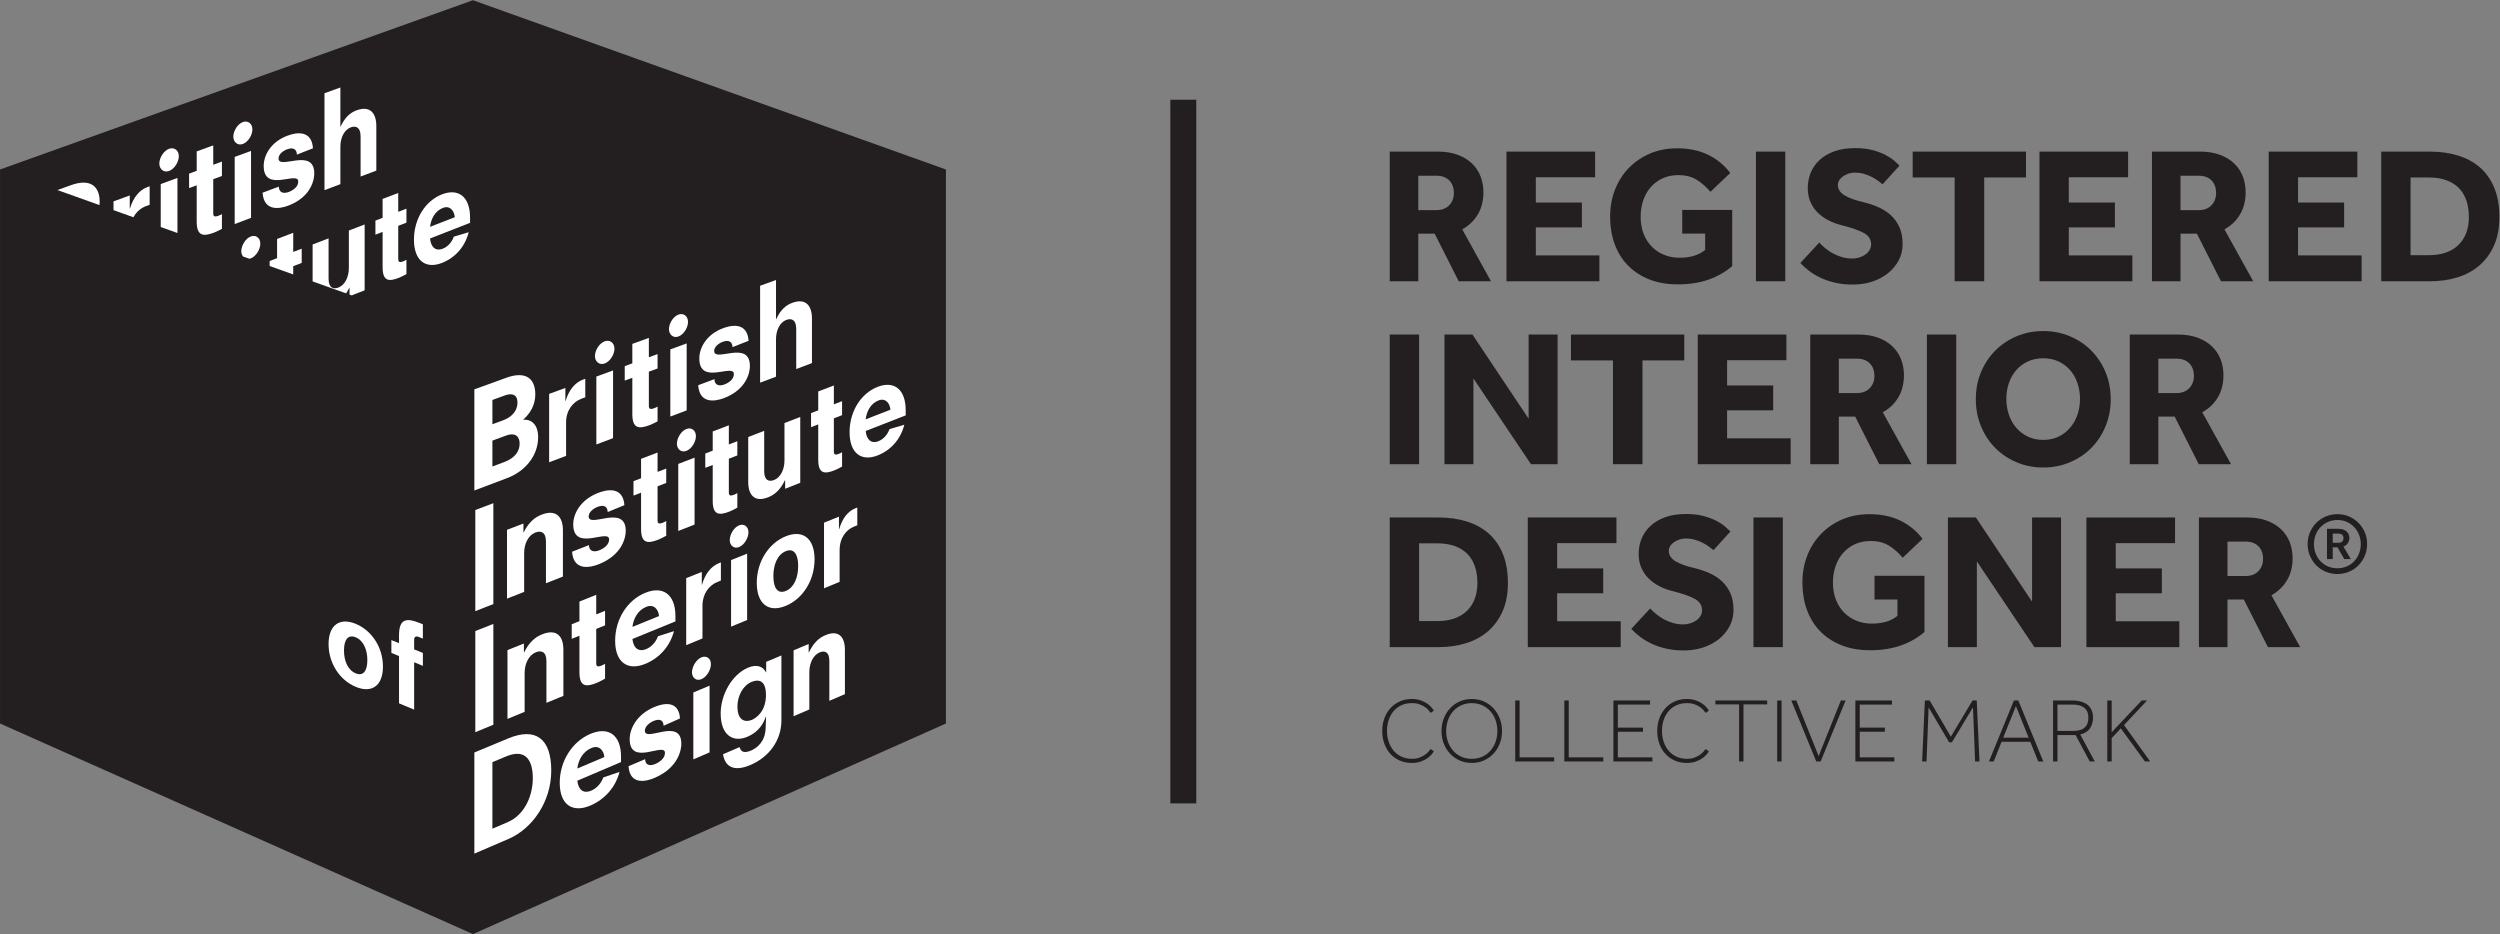 <?xml version="1.0" encoding="UTF-8" standalone="no"?>
<!-- Created with Inkscape (http://www.inkscape.org/) -->

<svg
   version="1.1"
   id="svg2"
   width="582.92"
   height="217.8"
   viewBox="0 0 582.92 217.8"
   sodipodi:docname="BIID_RegID_Logo_Black.eps"
   xmlns:inkscape="http://www.inkscape.org/namespaces/inkscape"
   xmlns:sodipodi="http://sodipodi.sourceforge.net/DTD/sodipodi-0.dtd"
   xmlns="http://www.w3.org/2000/svg"
   xmlns:svg="http://www.w3.org/2000/svg">
  <rect x="0" y="0" width="582.92" height="217.8" fill="#808080" stroke="none"/>
  <defs
     id="defs6" />
  <sodipodi:namedview
     id="namedview4"
     pagecolor="#ffffff"
     bordercolor="#000000"
     borderopacity="0.25"
     inkscape:showpageshadow="2"
     inkscape:pageopacity="0.0"
     inkscape:pagecheckerboard="0"
     inkscape:deskcolor="#d1d1d1" />
  <g
     id="g8"
     inkscape:groupmode="layer"
     inkscape:label="ink_ext_XXXXXX"
     transform="matrix(1.333,0,0,-1.333,0,217.8)">
    <g
       id="g10"
       transform="scale(0.1)">
      <path
         d="m 2512.51,1266.38 c 9.53,0 17.01,2.83 22.45,8.49 5.44,5.67 8.15,12.8 8.15,21.43 0,9.28 -2.71,16.66 -8.15,22.09 -5.44,5.45 -12.92,8.16 -22.45,8.16 h -31.62 v -60.17 z m -81.6,102.34 h 84.32 c 13.14,0 24.71,-1.88 34.69,-5.62 9.97,-3.74 18.3,-8.83 24.99,-15.3 6.68,-6.46 11.67,-14 14.96,-22.61 3.28,-8.61 4.92,-17.79 4.92,-27.54 0,-14.73 -3.22,-27.6 -9.69,-38.59 -6.45,-11 -15.58,-19.77 -27.37,-26.35 l 50.32,-90.78 h -56.43 l -42.16,83.3 h -28.57 v -83.3 h -49.98 v 226.79"
         style="fill:#231f20;fill-opacity:1;fill-rule:nonzero;stroke:none"
         id="path12" />
      <path
         d="m 2635.11,1368.72 h 155.04 v -44.88 h -103.7 v -44.2 h 80.59 v -43.53 h -80.59 v -48.95 h 111.18 v -45.23 h -162.52 v 226.79"
         style="fill:#231f20;fill-opacity:1;fill-rule:nonzero;stroke:none"
         id="path14" />
      <path
         d="m 2942.57,1266.71 h 87.38 v -98.25 c -11.79,-10.21 -25.56,-18.08 -41.31,-23.64 -15.75,-5.55 -33.72,-8.33 -53.89,-8.33 -18.59,0 -35.19,2.89 -49.81,8.67 -14.62,5.79 -27.03,13.88 -37.23,24.31 -10.21,10.43 -17.97,22.89 -23.29,37.41 -5.33,14.5 -7.99,30.48 -7.99,47.93 0,17 2.83,32.76 8.5,47.27 5.66,14.5 13.71,27.13 24.14,37.91 10.42,10.76 22.78,19.21 37.06,25.32 14.28,6.12 30.14,9.18 47.6,9.18 20.62,0 38.7,-3.8 54.22,-11.39 15.53,-7.6 28.4,-18.19 38.6,-31.78 l -34.68,-32.98 c -7.26,8.6 -15.24,15.63 -23.97,21.07 -8.73,5.44 -19.44,8.16 -32.13,8.16 -10.43,0 -19.72,-1.93 -27.88,-5.78 -8.16,-3.85 -15.08,-9.07 -20.74,-15.64 -5.67,-6.57 -9.98,-14.27 -12.92,-23.11 -2.95,-8.84 -4.42,-18.26 -4.42,-28.23 0,-10.88 1.7,-20.74 5.1,-29.58 3.4,-8.84 8.16,-16.37 14.27,-22.6 6.13,-6.25 13.32,-11.06 21.6,-14.46 8.27,-3.4 17.28,-5.1 27.03,-5.1 9.06,0 17.34,1.08 24.82,3.23 7.48,2.16 14.16,5.61 20.06,10.38 v 28.55 h -40.12 v 41.48"
         style="fill:#231f20;fill-opacity:1;fill-rule:nonzero;stroke:none"
         id="path16" />
      <path
         d="m 3071.47,1368.72 h 51.34 v -226.79 h -51.34 v 226.79"
         style="fill:#231f20;fill-opacity:1;fill-rule:nonzero;stroke:none"
         id="path18" />
      <path
         d="m 3182.17,1209.6 c 2.94,-3.19 6.4,-6.41 10.37,-9.7 3.97,-3.28 8.38,-6.29 13.27,-9.01 4.86,-2.72 10.19,-4.93 15.97,-6.62 5.78,-1.7 11.96,-2.56 18.53,-2.56 3.86,0 7.7,0.56 11.56,1.7 3.86,1.14 7.36,2.78 10.54,4.94 3.17,2.15 5.72,4.75 7.65,7.81 1.93,3.07 2.89,6.51 2.89,10.37 0,8.39 -4.08,14.9 -12.24,19.55 -8.16,4.65 -21.08,9.24 -38.76,13.77 -8.62,2.04 -16.6,4.99 -23.97,8.84 -7.37,3.86 -13.72,8.51 -19.04,13.94 -5.33,5.44 -9.46,11.67 -12.41,18.71 -2.95,7.02 -4.42,14.84 -4.42,23.45 0,9.52 1.7,18.48 5.1,26.87 3.4,8.38 8.56,15.81 15.47,22.26 6.91,6.47 15.53,11.56 25.84,15.31 10.31,3.73 22.49,5.6 36.55,5.6 11.57,0 21.76,-1.19 30.6,-3.56 8.84,-2.39 16.38,-5.23 22.62,-8.51 6.23,-3.28 11.32,-6.69 15.29,-10.19 3.96,-3.52 6.97,-6.29 9.01,-8.34 l -29.58,-32.64 c -2.5,2.04 -5.39,4.26 -8.67,6.63 -3.29,2.38 -6.97,4.59 -11.04,6.63 -4.09,2.04 -8.57,3.74 -13.44,5.1 -4.87,1.37 -10.03,2.04 -15.47,2.04 -3.62,0 -7.2,-0.57 -10.71,-1.7 -3.52,-1.13 -6.68,-2.66 -9.51,-4.59 -2.85,-1.92 -5.11,-4.19 -6.81,-6.8 -1.7,-2.6 -2.55,-5.39 -2.55,-8.33 0,-7.7 4.08,-13.93 12.25,-18.69 8.15,-4.76 19.37,-8.74 33.65,-11.9 8.39,-2.04 16.6,-4.83 24.65,-8.33 8.04,-3.52 15.24,-8.12 21.59,-13.77 6.35,-5.67 11.44,-12.65 15.3,-20.92 3.85,-8.27 5.78,-18.3 5.78,-30.08 0,-10.2 -2.26,-19.62 -6.79,-28.23 -4.55,-8.61 -10.72,-16.1 -18.54,-22.43 -7.82,-6.36 -17,-11.28 -27.54,-14.8 -10.54,-3.51 -21.93,-5.27 -34.17,-5.27 -11.34,0 -21.65,1.08 -30.94,3.23 -9.29,2.16 -17.68,4.98 -25.16,8.51 -7.48,3.5 -14.22,7.53 -20.23,12.06 -6,4.54 -11.17,9.19 -15.47,13.94 l 32.98,35.71"
         style="fill:#231f20;fill-opacity:1;fill-rule:nonzero;stroke:none"
         id="path20" />
      <path
         d="m 3419.08,1323.49 h -73.44 v 45.23 h 198.22 v -45.23 h -73.1 v -181.56 h -51.68 v 181.56"
         style="fill:#231f20;fill-opacity:1;fill-rule:nonzero;stroke:none"
         id="path22" />
      <path
         d="m 3567.42,1368.72 h 155.04 v -44.88 h -103.71 v -44.2 h 80.59 v -43.53 h -80.59 v -48.95 h 111.19 v -45.23 h -162.52 v 226.79"
         style="fill:#231f20;fill-opacity:1;fill-rule:nonzero;stroke:none"
         id="path24" />
      <path
         d="m 3845.82,1266.38 c 9.52,0 17,2.83 22.44,8.49 5.44,5.67 8.15,12.8 8.15,21.43 0,9.28 -2.71,16.66 -8.15,22.09 -5.44,5.45 -12.92,8.16 -22.44,8.16 h -31.63 v -60.17 z m -81.61,102.34 h 84.32 c 13.14,0 24.71,-1.88 34.69,-5.62 9.97,-3.74 18.3,-8.83 24.99,-15.3 6.68,-6.46 11.67,-14 14.96,-22.61 3.28,-8.61 4.92,-17.79 4.92,-27.54 0,-14.73 -3.22,-27.6 -9.69,-38.59 -6.45,-11 -15.58,-19.77 -27.37,-26.35 l 50.32,-90.78 h -56.43 l -42.16,83.3 h -28.57 v -83.3 h -49.98 v 226.79"
         style="fill:#231f20;fill-opacity:1;fill-rule:nonzero;stroke:none"
         id="path26" />
      <path
         d="m 3968.41,1368.72 h 155.04 v -44.88 h -103.7 v -44.2 h 80.59 v -43.53 h -80.59 v -48.95 h 111.18 v -45.23 h -162.52 v 226.79"
         style="fill:#231f20;fill-opacity:1;fill-rule:nonzero;stroke:none"
         id="path28" />
      <path
         d="m 4247.82,1187.5 c 22.66,0 40.12,5.95 52.36,17.84 12.24,11.9 18.36,28.28 18.36,49.13 0,10.43 -1.42,19.89 -4.25,28.39 -2.84,8.5 -7.14,15.75 -12.92,21.77 -5.78,6 -13.09,10.64 -21.93,13.93 -8.84,3.28 -19.38,4.93 -31.62,4.93 h -31.28 V 1187.5 Z m -82.62,181.22 h 85.68 c 17.45,0 33.6,-2.28 48.45,-6.81 14.84,-4.53 27.65,-11.45 38.42,-20.74 10.76,-9.29 19.15,-21.19 25.17,-35.69 5.99,-14.52 9,-31.62 9,-51.34 0,-18.82 -3.06,-35.2 -9.18,-49.13 -6.12,-13.95 -14.57,-25.63 -25.33,-35.02 -10.76,-9.42 -23.58,-16.45 -38.42,-21.09 -14.84,-4.65 -31,-6.97 -48.45,-6.97 h -85.34 v 226.79"
         style="fill:#231f20;fill-opacity:1;fill-rule:nonzero;stroke:none"
         id="path30" />
      <path
         d="m 2430.91,1048.72 h 51.34 V 821.941 h -51.34 v 226.779"
         style="fill:#231f20;fill-opacity:1;fill-rule:nonzero;stroke:none"
         id="path32" />
      <path
         d="m 2526.66,1048.72 h 48.96 l 98.25,-147.22 v 147.22 h 50.67 V 821.941 h -46.59 L 2577.32,971.883 V 821.941 h -50.66 v 226.779"
         style="fill:#231f20;fill-opacity:1;fill-rule:nonzero;stroke:none"
         id="path34" />
      <path
         d="m 2821.36,1003.49 h -73.44 v 45.23 h 198.23 v -45.23 h -73.11 V 821.941 h -51.68 v 181.549"
         style="fill:#231f20;fill-opacity:1;fill-rule:nonzero;stroke:none"
         id="path36" />
      <path
         d="m 2969.71,1048.72 h 155.04 v -44.88 h -103.7 v -44.203 h 80.59 v -43.516 h -80.59 v -48.965 h 111.18 v -45.215 h -162.52 v 226.779"
         style="fill:#231f20;fill-opacity:1;fill-rule:nonzero;stroke:none"
         id="path38" />
      <path
         d="m 3248.1,946.375 c 9.52,0 17,2.832 22.44,8.504 5.44,5.664 8.16,12.805 8.16,21.418 0,9.297 -2.72,16.66 -8.16,22.098 -5.44,5.445 -12.92,8.165 -22.44,8.165 h -31.62 v -60.185 z m -81.6,102.345 h 84.32 c 13.14,0 24.7,-1.87 34.68,-5.61 9.97,-3.73 18.3,-8.84 24.99,-15.3 6.68,-6.47 11.67,-14.01 14.96,-22.61 3.29,-8.618 4.93,-17.802 4.93,-27.548 0,-14.734 -3.23,-27.597 -9.69,-38.582 -6.46,-10.996 -15.59,-19.777 -27.37,-26.347 l 50.32,-90.782 h -56.44 l -42.16,83.301 h -28.56 v -83.301 h -49.98 v 226.779"
         style="fill:#231f20;fill-opacity:1;fill-rule:nonzero;stroke:none"
         id="path40" />
      <path
         d="m 3370.53,1048.72 h 51.34 V 821.941 h -51.34 v 226.779"
         style="fill:#231f20;fill-opacity:1;fill-rule:nonzero;stroke:none"
         id="path42" />
      <path
         d="m 3574.09,864.441 c 9.97,0 18.92,1.922 26.85,5.782 7.94,3.847 14.68,9.062 20.24,15.632 5.54,6.575 9.8,14.161 12.75,22.786 2.94,8.613 4.41,17.793 4.41,27.539 0,9.746 -1.47,18.925 -4.41,27.539 -2.95,8.613 -7.21,16.152 -12.75,22.605 -5.56,6.465 -12.3,11.563 -20.24,15.306 -7.93,3.74 -16.88,5.6 -26.85,5.6 -9.98,0 -18.99,-1.86 -27.03,-5.6 -8.05,-3.743 -14.85,-8.841 -20.4,-15.306 -5.56,-6.453 -9.81,-13.992 -12.75,-22.605 -2.95,-8.614 -4.42,-17.793 -4.42,-27.539 0,-9.746 1.47,-18.926 4.42,-27.539 2.94,-8.625 7.19,-16.211 12.75,-22.786 5.55,-6.57 12.35,-11.785 20.4,-15.632 8.04,-3.86 17.05,-5.782 27.03,-5.782 z m 0,-48.281 c -16.78,0 -32.37,3.055 -46.75,9.18 -14.4,6.121 -26.87,14.5 -37.4,25.156 -10.54,10.652 -18.82,23.289 -24.83,37.91 -6,14.617 -9,30.313 -9,47.09 0,17.004 3,32.754 9,47.266 6.01,14.5 14.29,27.078 24.83,37.738 10.53,10.65 23,19.04 37.4,25.16 14.38,6.11 29.97,9.18 46.75,9.18 16.76,0 32.35,-3.07 46.74,-9.18 14.4,-6.12 26.87,-14.51 37.41,-25.16 10.53,-10.66 18.81,-23.238 24.82,-37.738 6,-14.512 9.01,-30.262 9.01,-47.266 0,-16.777 -3.01,-32.473 -9.01,-47.09 -6.01,-14.621 -14.29,-27.258 -24.82,-37.91 -10.54,-10.656 -23.01,-19.035 -37.41,-25.156 -14.39,-6.125 -29.98,-9.18 -46.74,-9.18"
         style="fill:#231f20;fill-opacity:1;fill-rule:nonzero;stroke:none"
         id="path44" />
      <path
         d="m 3806.99,946.375 c 9.52,0 17,2.832 22.44,8.504 5.44,5.664 8.15,12.805 8.15,21.418 0,9.297 -2.71,16.66 -8.15,22.098 -5.44,5.445 -12.92,8.165 -22.44,8.165 h -31.62 v -60.185 z m -81.6,102.345 h 84.31 c 13.15,0 24.71,-1.87 34.69,-5.61 9.97,-3.73 18.3,-8.84 24.99,-15.3 6.68,-6.47 11.67,-14.01 14.96,-22.61 3.28,-8.618 4.92,-17.802 4.92,-27.548 0,-14.734 -3.22,-27.597 -9.68,-38.582 -6.46,-10.996 -15.59,-19.777 -27.38,-26.347 l 50.32,-90.782 h -56.43 l -42.16,83.301 h -28.56 v -83.301 h -49.98 v 226.779"
         style="fill:#231f20;fill-opacity:1;fill-rule:nonzero;stroke:none"
         id="path46" />
      <path
         d="m 2513.53,547.5 c 22.67,0 40.13,5.949 52.36,17.852 12.24,11.898 18.36,28.269 18.36,49.128 0,10.418 -1.41,19.895 -4.25,28.387 -2.84,8.508 -7.13,15.754 -12.92,21.758 -5.78,6.008 -13.09,10.656 -21.93,13.945 -8.84,3.282 -19.37,4.934 -31.62,4.934 h -31.28 V 547.5 Z m -82.62,181.219 h 85.69 c 17.45,0 33.59,-2.266 48.44,-6.797 14.85,-4.543 27.65,-11.445 38.42,-20.742 10.76,-9.297 19.15,-21.192 25.17,-35.703 5.99,-14.504 9,-31.614 9,-51.336 0,-18.821 -3.05,-35.192 -9.18,-49.129 -6.12,-13.942 -14.57,-25.621 -25.33,-35.024 -10.76,-9.406 -23.57,-16.437 -38.42,-21.078 -14.84,-4.64 -30.99,-6.969 -48.45,-6.969 h -85.34 v 226.778"
         style="fill:#231f20;fill-opacity:1;fill-rule:nonzero;stroke:none"
         id="path48" />
      <path
         d="m 2672.42,728.719 h 155.04 v -44.875 h -103.71 v -44.207 h 80.59 v -43.516 h -80.59 v -48.949 h 111.19 v -45.231 h -162.52 v 226.778"
         style="fill:#231f20;fill-opacity:1;fill-rule:nonzero;stroke:none"
         id="path50" />
      <path
         d="m 2886.41,569.602 c 2.94,-3.18 6.4,-6.411 10.37,-9.692 3.97,-3.289 8.38,-6.289 13.26,-9 4.87,-2.73 10.2,-4.941 15.98,-6.64 5.78,-1.688 11.95,-2.551 18.53,-2.551 3.85,0 7.7,0.562 11.56,1.711 3.86,1.121 7.36,2.769 10.54,4.922 3.17,2.16 5.72,4.757 7.65,7.82 1.93,3.058 2.89,6.508 2.89,10.367 0,8.383 -4.08,14.902 -12.24,19.551 -8.16,4.64 -21.08,9.23 -38.76,13.769 -8.62,2.039 -16.61,4.981 -23.97,8.84 -7.37,3.86 -13.72,8.5 -19.04,13.942 -5.33,5.441 -9.46,11.672 -12.41,18.703 -2.95,7.023 -4.42,14.836 -4.42,23.457 0,9.523 1.7,18.469 5.1,26.855 3.4,8.391 8.55,15.813 15.47,22.278 6.91,6.453 15.53,11.562 25.84,15.293 10.31,3.738 22.49,5.613 36.55,5.613 11.56,0 21.76,-1.192 30.6,-3.574 8.84,-2.371 16.37,-5.215 22.61,-8.496 6.23,-3.29 11.33,-6.688 15.3,-10.196 3.96,-3.523 6.97,-6.297 9.01,-8.328 l -29.58,-32.648 c -2.5,2.043 -5.39,4.25 -8.67,6.632 -3.29,2.383 -6.97,4.59 -11.05,6.629 -4.08,2.043 -8.56,3.743 -13.43,5.098 -4.88,1.367 -10.03,2.043 -15.47,2.043 -3.63,0 -7.2,-0.566 -10.71,-1.699 -3.52,-1.133 -6.68,-2.668 -9.52,-4.59 -2.84,-1.926 -5.1,-4.199 -6.8,-6.797 -1.7,-2.609 -2.55,-5.391 -2.55,-8.332 0,-7.715 4.08,-13.945 12.24,-18.699 8.16,-4.766 19.38,-8.731 33.66,-11.906 8.38,-2.039 16.6,-4.813 24.64,-8.329 8.05,-3.519 15.25,-8.109 21.6,-13.769 6.34,-5.668 11.44,-12.641 15.3,-20.91 3.85,-8.27 5.78,-18.309 5.78,-30.09 0,-10.199 -2.27,-19.609 -6.8,-28.219 -4.54,-8.609 -10.71,-16.09 -18.53,-22.441 -7.82,-6.348 -17,-11.278 -27.54,-14.789 -10.54,-3.508 -21.93,-5.27 -34.17,-5.27 -11.34,0 -21.65,1.078 -30.94,3.231 -9.29,2.16 -17.68,4.98 -25.16,8.5 -7.48,3.507 -14.22,7.539 -20.23,12.07 -6,4.527 -11.17,9.18 -15.47,13.937 l 32.98,35.704"
         style="fill:#231f20;fill-opacity:1;fill-rule:nonzero;stroke:none"
         id="path52" />
      <path
         d="m 3067.18,728.719 h 51.34 V 501.941 h -51.34 v 226.778"
         style="fill:#231f20;fill-opacity:1;fill-rule:nonzero;stroke:none"
         id="path54" />
      <path
         d="m 3278.9,626.719 h 87.37 v -98.258 c -11.78,-10.199 -25.55,-18.082 -41.3,-23.629 -15.76,-5.562 -33.72,-8.332 -53.89,-8.332 -18.59,0 -35.2,2.891 -49.82,8.672 -14.61,5.777 -27.03,13.879 -37.22,24.308 -10.21,10.418 -17.97,22.891 -23.29,37.399 -5.33,14.5 -7.99,30.48 -7.99,47.941 0,17 2.83,32.754 8.49,47.258 5.67,14.504 13.72,27.149 24.15,37.91 10.42,10.762 22.78,19.207 37.06,25.332 14.27,6.121 30.14,9.18 47.59,9.18 20.63,0 38.7,-3.801 54.23,-11.387 15.53,-7.597 28.4,-18.195 38.6,-31.789 l -34.68,-32.988 c -7.26,8.613 -15.25,15.644 -23.98,21.086 -8.72,5.437 -19.43,8.164 -32.13,8.164 -10.42,0 -19.71,-1.934 -27.88,-5.781 -8.15,-3.86 -15.07,-9.075 -20.73,-15.645 -5.67,-6.574 -9.98,-14.277 -12.92,-23.117 -2.95,-8.848 -4.42,-18.254 -4.42,-28.223 0,-10.879 1.7,-20.738 5.1,-29.582 3.39,-8.84 8.16,-16.379 14.27,-22.609 6.13,-6.238 13.32,-11.047 21.59,-14.449 8.28,-3.399 17.29,-5.098 27.04,-5.098 9.06,0 17.34,1.078 24.82,3.227 7.48,2.152 14.16,5.613 20.06,10.371 v 28.558 h -40.12 v 41.481"
         style="fill:#231f20;fill-opacity:1;fill-rule:nonzero;stroke:none"
         id="path56" />
      <path
         d="m 3407.28,728.719 h 48.97 L 3554.5,581.5 v 147.219 h 50.66 V 501.941 h -46.58 L 3457.94,651.883 V 501.941 h -50.66 v 226.778"
         style="fill:#231f20;fill-opacity:1;fill-rule:nonzero;stroke:none"
         id="path58" />
      <path
         d="m 3649.57,728.719 h 155.03 v -44.875 h -103.7 v -44.207 h 80.59 v -43.516 h -80.59 v -48.949 h 111.18 v -45.231 h -162.51 v 226.778"
         style="fill:#231f20;fill-opacity:1;fill-rule:nonzero;stroke:none"
         id="path60" />
      <path
         d="m 3927.95,626.379 c 9.53,0 17.01,2.84 22.45,8.5 5.43,5.664 8.15,12.805 8.15,21.418 0,9.297 -2.72,16.66 -8.15,22.109 -5.44,5.438 -12.92,8.153 -22.45,8.153 h -31.62 v -60.18 z m -81.6,102.34 h 84.32 c 13.14,0 24.71,-1.867 34.69,-5.606 9.97,-3.738 18.3,-8.84 24.99,-15.304 6.68,-6.454 11.67,-13.993 14.96,-22.606 3.28,-8.621 4.92,-17.805 4.92,-27.539 0,-14.738 -3.22,-27.594 -9.69,-38.594 -6.45,-11 -15.58,-19.781 -27.37,-26.351 l 50.32,-90.778 h -56.43 l -42.16,83.297 h -28.57 v -83.297 h -49.98 v 226.778"
         style="fill:#231f20;fill-opacity:1;fill-rule:nonzero;stroke:none"
         id="path62" />
      <path
         d="m 4090.32,684.441 c 3.09,0 5.34,0.75 6.75,2.247 1.39,1.503 2.1,3.503 2.1,6.003 0,2.598 -0.76,4.551 -2.25,5.852 -1.5,1.297 -3.91,1.953 -7.21,1.953 h -9.29 v -16.055 z m -19.95,24.454 h 20.4 c 3.3,0 6.12,-0.481 8.47,-1.426 2.35,-0.957 4.3,-2.18 5.85,-3.684 1.55,-1.492 2.68,-3.172 3.37,-5.019 0.71,-1.856 1.06,-3.672 1.06,-5.477 0,-3.398 -0.85,-6.476 -2.55,-9.219 -1.71,-2.754 -4.31,-4.836 -7.8,-6.23 l 12.9,-21.895 h -11.4 l -11.86,20.547 h -8.39 v -20.547 h -10.05 z m 18.14,-69.004 c 5.91,0 11.36,1.074 16.36,3.222 5,2.149 9.31,5.125 12.97,8.926 3.65,3.797 6.5,8.27 8.55,13.426 2.05,5.148 3.08,10.676 3.08,16.574 0,5.899 -1.03,11.426 -3.08,16.582 -2.05,5.145 -4.9,9.617 -8.55,13.418 -3.66,3.797 -7.97,6.797 -12.97,9.004 -5,2.195 -10.4,3.301 -16.2,3.301 -5.91,0 -11.36,-1.106 -16.35,-3.301 -5.01,-2.207 -9.36,-5.207 -13.06,-9.004 -3.7,-3.801 -6.57,-8.273 -8.62,-13.418 -2.05,-5.156 -3.08,-10.683 -3.08,-16.582 0,-5.898 1.03,-11.426 3.08,-16.574 2.05,-5.156 4.9,-9.629 8.55,-13.426 3.65,-3.801 7.97,-6.777 12.97,-8.926 5,-2.148 10.45,-3.222 16.35,-3.222 z m 0,-10.051 c -7.29,0 -14.12,1.351 -20.47,4.055 -6.36,2.695 -11.85,6.425 -16.5,11.171 -4.65,4.747 -8.32,10.301 -11.03,16.649 -2.69,6.348 -4.04,13.176 -4.04,20.48 0,7.293 1.35,14.121 4.04,20.469 2.71,6.348 6.38,11.875 11.03,16.582 4.65,4.695 10.14,8.418 16.5,11.172 6.35,2.742 13.22,4.121 20.63,4.121 7.29,0 14.1,-1.379 20.4,-4.121 6.3,-2.754 11.77,-6.477 16.42,-11.172 4.65,-4.707 8.32,-10.234 11.03,-16.582 2.69,-6.348 4.04,-13.176 4.04,-20.469 0,-7.304 -1.35,-14.132 -4.04,-20.48 -2.71,-6.348 -6.38,-11.902 -11.03,-16.649 -4.65,-4.746 -10.15,-8.476 -16.5,-11.171 -6.35,-2.704 -13.17,-4.055 -20.48,-4.055"
         style="fill:#231f20;fill-opacity:1;fill-rule:nonzero;stroke:none"
         id="path64" />
      <path
         d="m 2508.17,319.699 c -0.64,-1.07 -1.84,-2.719 -3.59,-4.961 -1.76,-2.238 -4.22,-4.508 -7.37,-6.797 -3.14,-2.3 -7.01,-4.293 -11.6,-6 -4.58,-1.711 -10.02,-2.562 -16.32,-2.562 -7.67,0 -14.7,1.422 -21.03,4.242 -6.35,2.82 -11.79,6.75 -16.33,11.758 -4.53,5.019 -8.03,10.941 -10.48,17.762 -2.45,6.828 -3.67,14.238 -3.67,22.238 0,7.781 1.22,15.07 3.67,21.84 2.45,6.769 5.95,12.691 10.48,17.761 4.54,5.071 9.98,9.04 16.33,11.918 6.33,2.883 13.36,4.321 21.03,4.321 6.3,0 11.74,-0.848 16.32,-2.559 4.59,-1.711 8.46,-3.711 11.6,-6 3.15,-2.289 5.61,-4.558 7.37,-6.801 1.75,-2.238 2.95,-3.89 3.59,-4.949 l -5.75,-4.012 c -0.65,0.852 -1.68,2.211 -3.13,4.082 -1.43,1.872 -3.46,3.758 -6.07,5.68 -2.62,1.922 -5.84,3.629 -9.69,5.121 -3.84,1.489 -8.48,2.239 -13.92,2.239 -6.82,0 -12.94,-1.258 -18.32,-3.758 -5.39,-2.512 -9.95,-5.953 -13.68,-10.321 -3.73,-4.382 -6.58,-9.519 -8.55,-15.441 -1.98,-5.918 -2.97,-12.301 -2.97,-19.121 0,-6.828 1.01,-13.188 3.05,-19.117 2.02,-5.922 4.9,-11.102 8.64,-15.524 3.73,-4.418 8.31,-7.886 13.76,-10.398 5.44,-2.508 11.62,-3.758 18.55,-3.758 5.01,0 9.42,0.738 13.21,2.25 3.78,1.477 6.98,3.188 9.6,5.109 2.6,1.918 4.68,3.809 6.24,5.68 1.54,1.859 2.63,3.231 3.28,4.078 l 5.75,-4"
         style="fill:#231f20;fill-opacity:1;fill-rule:nonzero;stroke:none"
         id="path66" />
      <path
         d="m 2574.42,306.582 c 6.72,0 12.85,1.25 18.4,3.758 5.54,2.512 10.26,5.98 14.16,10.398 3.88,4.422 6.9,9.602 9.03,15.524 2.14,5.929 3.2,12.238 3.2,18.957 0,6.722 -1.06,13.07 -3.2,19.051 -2.13,5.96 -5.15,11.14 -9.03,15.511 -3.9,4.379 -8.62,7.84 -14.16,10.399 -5.55,2.558 -11.68,3.84 -18.4,3.84 -6.73,0 -12.86,-1.282 -18.41,-3.84 -5.55,-2.559 -10.26,-6.02 -14.16,-10.399 -3.89,-4.371 -6.9,-9.551 -9.03,-15.511 -2.14,-5.981 -3.21,-12.329 -3.21,-19.051 0,-6.719 1.07,-13.028 3.21,-18.957 2.13,-5.922 5.14,-11.102 9.03,-15.524 3.9,-4.418 8.61,-7.886 14.16,-10.398 5.55,-2.508 11.68,-3.758 18.41,-3.758 z m 0,-7.203 c -7.69,0 -14.76,1.441 -21.2,4.32 -6.46,2.883 -12.03,6.821 -16.72,11.84 -4.7,5.012 -8.38,10.902 -11.05,17.68 -2.66,6.781 -3.99,14.101 -3.99,22 0,7.793 1.33,15.09 3.99,21.922 2.67,6.82 6.35,12.769 11.05,17.839 4.69,5.071 10.26,9.04 16.72,11.918 6.44,2.883 13.51,4.321 21.2,4.321 7.67,0 14.74,-1.438 21.19,-4.321 6.46,-2.878 12.03,-6.847 16.73,-11.918 4.69,-5.07 8.37,-11.019 11.03,-17.839 2.67,-6.832 4.01,-14.129 4.01,-21.922 0,-7.899 -1.34,-15.219 -4.01,-22 -2.66,-6.778 -6.34,-12.668 -11.03,-17.68 -4.7,-5.019 -10.27,-8.957 -16.73,-11.84 -6.45,-2.879 -13.52,-4.32 -21.19,-4.32"
         style="fill:#231f20;fill-opacity:1;fill-rule:nonzero;stroke:none"
         id="path68" />
      <path
         d="m 2650.4,408.66 h 7.67 v -99.519 h 60.49 v -7.2 H 2650.4 V 408.66"
         style="fill:#231f20;fill-opacity:1;fill-rule:nonzero;stroke:none"
         id="path70" />
      <path
         d="m 2736.31,408.66 h 7.68 v -99.519 h 60.49 v -7.2 h -68.17 V 408.66"
         style="fill:#231f20;fill-opacity:1;fill-rule:nonzero;stroke:none"
         id="path72" />
      <path
         d="m 2822.23,408.66 h 64.01 v -7.199 h -56.33 v -40.32 h 44 v -7.2 h -44 v -44.8 h 60.49 v -7.2 h -68.17 V 408.66"
         style="fill:#231f20;fill-opacity:1;fill-rule:nonzero;stroke:none"
         id="path74" />
      <path
         d="m 2989.21,319.699 c -0.63,-1.07 -1.83,-2.719 -3.59,-4.961 -1.76,-2.238 -4.22,-4.508 -7.36,-6.797 -3.15,-2.3 -7.01,-4.293 -11.6,-6 -4.58,-1.711 -10.02,-2.562 -16.32,-2.562 -7.68,0 -14.7,1.422 -21.04,4.242 -6.35,2.82 -11.79,6.75 -16.33,11.758 -4.53,5.019 -8.02,10.941 -10.47,17.762 -2.46,6.828 -3.68,14.238 -3.68,22.238 0,7.781 1.22,15.07 3.68,21.84 2.45,6.769 5.94,12.691 10.47,17.761 4.54,5.071 9.98,9.04 16.33,11.918 6.34,2.883 13.36,4.321 21.04,4.321 6.3,0 11.74,-0.848 16.32,-2.559 4.59,-1.711 8.45,-3.711 11.6,-6 3.14,-2.289 5.6,-4.558 7.36,-6.801 1.76,-2.238 2.96,-3.89 3.59,-4.949 l -5.75,-4.012 c -0.64,0.852 -1.68,2.211 -3.12,4.082 -1.44,1.872 -3.47,3.758 -6.08,5.68 -2.61,1.922 -5.84,3.629 -9.68,5.121 -3.84,1.489 -8.48,2.239 -13.92,2.239 -6.83,0 -12.94,-1.258 -18.32,-3.758 -5.39,-2.512 -9.95,-5.953 -13.68,-10.321 -3.73,-4.382 -6.58,-9.519 -8.56,-15.441 -1.98,-5.918 -2.97,-12.301 -2.97,-19.121 0,-6.828 1.02,-13.188 3.05,-19.117 2.02,-5.922 4.9,-11.102 8.64,-15.524 3.73,-4.418 8.31,-7.886 13.76,-10.398 5.44,-2.508 11.62,-3.758 18.56,-3.758 5.01,0 9.41,0.738 13.2,2.25 3.78,1.477 6.98,3.188 9.6,5.109 2.61,1.918 4.69,3.809 6.24,5.68 1.54,1.859 2.64,3.231 3.28,4.078 l 5.75,-4"
         style="fill:#231f20;fill-opacity:1;fill-rule:nonzero;stroke:none"
         id="path76" />
      <path
         d="m 3042.02,401.781 h -41.44 v 6.879 h 90.56 v -6.879 h -41.45 v -99.84 h -7.67 v 99.84"
         style="fill:#231f20;fill-opacity:1;fill-rule:nonzero;stroke:none"
         id="path78" />
      <path
         d="m 3108.67,408.66 h 7.67 V 301.941 h -7.67 V 408.66"
         style="fill:#231f20;fill-opacity:1;fill-rule:nonzero;stroke:none"
         id="path80" />
      <path
         d="m 3133.31,408.66 h 8.79 l 39.05,-97.281 38.87,97.281 h 8.32 l -43.68,-106.719 h -7.67 l -43.68,106.719"
         style="fill:#231f20;fill-opacity:1;fill-rule:nonzero;stroke:none"
         id="path82" />
      <path
         d="m 3245.38,408.66 h 64 v -7.199 h -56.33 v -40.32 h 44.01 v -7.2 h -44.01 v -44.8 h 60.49 v -7.2 h -68.16 V 408.66"
         style="fill:#231f20;fill-opacity:1;fill-rule:nonzero;stroke:none"
         id="path84" />
      <path
         d="m 3366.98,408.66 h 8.32 l 37.13,-63.359 37.92,63.359 h 7.35 l 4.8,-106.719 h -7.68 l -3.68,94.719 -36.8,-61.121 h -4.96 l -35.84,60.961 -3.68,-94.559 h -7.68 l 4.8,106.719"
         style="fill:#231f20;fill-opacity:1;fill-rule:nonzero;stroke:none"
         id="path86" />
      <path
         d="m 3548.5,343.539 -22.24,55.359 -22.23,-55.359 z m -25.75,65.121 h 7.67 l 43.69,-106.719 h -8.8 l -13.93,34.411 h -50.23 l -13.76,-34.411 h -8.32 l 43.68,106.719"
         style="fill:#231f20;fill-opacity:1;fill-rule:nonzero;stroke:none"
         id="path88" />
      <path
         d="m 3626.58,355.379 c 17.59,0 26.39,7.68 26.39,23.051 0,7.672 -2.31,13.429 -6.95,17.269 -4.65,3.84 -11.44,5.762 -20.4,5.762 h -26.73 v -46.082 z m -35.36,53.281 h 32.15 c 6.94,0 12.81,-0.738 17.6,-2.238 4.81,-1.492 8.7,-3.602 11.68,-6.32 2.99,-2.723 5.15,-5.922 6.49,-9.59 1.32,-3.692 2,-7.723 2,-12.082 0,-6.95 -1.79,-13.098 -5.36,-18.489 -3.58,-5.382 -9.26,-8.992 -17.04,-10.8 l 25.43,-47.2 h -8.79 l -24.81,46.239 h -31.68 v -46.239 h -7.67 V 408.66"
         style="fill:#231f20;fill-opacity:1;fill-rule:nonzero;stroke:none"
         id="path90" />
      <path
         d="m 3686.05,408.66 h 7.68 v -55.68 l 52.48,55.68 h 9.44 l -40.32,-43.039 45.76,-63.68 h -9.12 l -42.24,57.918 -16,-17.121 v -40.797 h -7.68 V 408.66"
         style="fill:#231f20;fill-opacity:1;fill-rule:nonzero;stroke:none"
         id="path92" />
      <path
         d="M 1654.55,1337.43 827.285,1633.54 0,1337.43 H 0.023 V 368.34 L 827.313,0 1654.6,368.34 v 969.09 h -0.05"
         style="fill:#231f20;fill-opacity:1;fill-rule:nonzero;stroke:none"
         id="path94" />
      <path
         d="m 882.035,825.676 c 19.828,7.437 26.906,19.898 26.906,32.293 0,11.207 -6.246,20.574 -24.402,13.844 l -23.242,-8.622 V 817.91 Z m -1.668,73.168 c 14.828,5.461 24.824,16.629 24.824,30.652 0,14.496 -9.589,17.313 -22.109,12.738 l -21.785,-7.957 v -42.468 z m -50.621,54.027 56.051,20.317 c 33.348,12.089 50.566,-0.79 50.566,-29.227 0,-19.352 -9.754,-33.914 -20.976,-43.887 v -0.472 c 13.926,1.418 25.933,-8.352 25.933,-30.266 0,-32.156 -21.972,-59.563 -54.269,-71.738 l -57.305,-21.625 v 176.898"
         style="fill:#ffffff;fill-opacity:1;fill-rule:nonzero;stroke:none"
         id="path96" />
      <path
         d="m 960.547,944.914 28.406,10.422 v -22.969 l 0.422,0.145 c 5.543,18.988 16.405,32.246 30.305,37.355 l 4.09,1.5 v -32.406 l -6.54,-2.422 c -15.15,-5.594 -27.039,-20.437 -27.039,-41.551 v -58.484 l -29.644,-11.188 v 119.598"
         style="fill:#ffffff;fill-opacity:1;fill-rule:nonzero;stroke:none"
         id="path98" />
      <path
         d="m 1043.13,975.238 29.23,10.723 V 867.5 l -29.23,-11.031 z m 14.63,61.682 c 8.73,3.15 17.02,-2.37 17.02,-12.97 0,-10.14 -7.69,-22.4 -17.02,-25.805 -9.74,-3.571 -17.08,3.685 -17.08,12.945 0,9.7 7.34,22.29 17.08,25.83"
         style="fill:#ffffff;fill-opacity:1;fill-rule:nonzero;stroke:none"
         id="path100" />
      <path
         d="m 1092.77,993.461 13.3,4.883 v 34.016 l 28.92,10.52 v -33.92 l 15.2,5.58 v -25.188 l -15.2,-5.606 v -59.609 c 0,-5.266 2,-7.043 9.4,-4.266 2.4,0.899 4,1.734 5.8,2.859 v -25.867 c -4.59,-2.418 -9.2,-4.847 -13.81,-6.582 -18.85,-7.113 -30.31,-6.156 -30.31,19.36 v 63.422 l -13.3,-4.915 v 25.313"
         style="fill:#ffffff;fill-opacity:1;fill-rule:nonzero;stroke:none"
         id="path102" />
      <path
         d="m 1172.53,1022.73 28.59,10.5 V 916.078 l -28.59,-10.793 z m 14.3,60.95 c 8.53,3.09 16.65,-2.39 16.65,-12.88 0,-10.03 -7.53,-22.12 -16.65,-25.46 -9.54,-3.48 -16.69,3.72 -16.69,12.86 0,9.6 7.15,22.03 16.69,25.48"
         style="fill:#ffffff;fill-opacity:1;fill-rule:nonzero;stroke:none"
         id="path104" />
      <path
         d="m 1281.35,1026.71 c -0.39,9.59 -6.46,13.24 -17.22,9.26 -7.44,-2.75 -14.9,-8.9 -14.9,-15.93 0,-20.884 62.5,20.4 62.5,-26.556 0,-9.027 -4.27,-40.445 -45.63,-56.066 -14.12,-5.324 -42.46,-11.02 -44.83,22.672 l 28.35,10.601 c 0.38,-11.199 9.02,-12.496 17.45,-9.332 7.24,2.711 16.62,8.723 16.62,18.235 0,19.461 -60.45,-20.813 -60.45,27.416 0,17.98 12.03,41.95 41.87,52.9 25.8,9.45 42.73,2.58 44.29,-22.14 l -28.05,-11.06"
         style="fill:#ffffff;fill-opacity:1;fill-rule:nonzero;stroke:none"
         id="path106" />
      <path
         d="m 1392.75,1058.54 c 0,16.59 -8.64,19.01 -17.26,15.82 -11.16,-4.12 -18.09,-17.92 -18.09,-33.66 v -65.665 l -27.82,-10.488 v 169.503 l 27.82,10.09 v -68.6 l 0.39,0.15 c 7.69,16.77 17.31,24.57 28.06,28.51 23.73,8.71 34.41,-5.27 34.41,-27.41 v -78.04 l -27.51,-10.379 v 70.169"
         style="fill:#ffffff;fill-opacity:1;fill-rule:nonzero;stroke:none"
         id="path108" />
      <path
         d="m 831.422,741.777 31.558,11.985 V 577.359 l -31.558,-12.468 v 176.886"
         style="fill:#ffffff;fill-opacity:1;fill-rule:nonzero;stroke:none"
         id="path110" />
      <path
         d="m 954.977,686.547 c 0,17.234 -9.301,19.449 -18.614,15.848 -12.031,-4.649 -19.515,-19.223 -19.515,-35.579 v -68.187 l -30,-11.848 v 120.344 l 28.754,11.066 v -15.648 l 0.421,0.156 c 8.926,17.918 19.508,26.414 31.524,31.043 25.57,9.836 37.101,-4.312 37.101,-27.293 V 625.41 l -29.671,-11.719 v 72.856"
         style="fill:#ffffff;fill-opacity:1;fill-rule:nonzero;stroke:none"
         id="path112" />
      <path
         d="m 1063.03,738.254 c -0.41,9.762 -6.7,13.328 -17.88,9.004 -7.73,-2.992 -15.47,-9.453 -15.47,-16.625 0,-21.278 64.89,22.39 64.89,-25.457 0,-9.196 -4.43,-41.321 -47.37,-58.289 -14.65,-5.797 -44.09,-12.324 -46.54,21.949 l 29.43,11.535 c 0.41,-11.418 9.37,-12.508 18.12,-9.074 7.52,2.961 17.26,9.328 17.26,19.008 0,19.836 -62.77,-22.758 -62.77,26.394 0,18.317 12.49,43.051 43.47,54.977 26.78,10.297 44.37,3.711 45.98,-21.438 l -29.12,-11.984"
         style="fill:#ffffff;fill-opacity:1;fill-rule:nonzero;stroke:none"
         id="path114" />
      <path
         d="m 1108.09,792.273 13.26,5.106 v 33.961 l 28.84,11.015 V 808.48 l 15.16,5.829 v -25.153 l -15.16,-5.871 v -59.523 c 0,-5.27 1.99,-7.008 9.38,-4.102 2.39,0.949 3.99,1.801 5.78,2.961 v -25.828 c -4.59,-2.5 -9.17,-4.996 -13.76,-6.824 -18.81,-7.43 -30.24,-6.664 -30.24,18.808 v 63.348 l -13.26,-5.137 v 25.285"
         style="fill:#ffffff;fill-opacity:1;fill-rule:nonzero;stroke:none"
         id="path116" />
      <path
         d="m 1186.43,822.422 28.51,10.973 v -117.02 l -28.51,-11.27 z m 14.28,61.117 c 8.51,3.231 16.61,-2.113 16.61,-12.582 0,-10.016 -7.51,-22.23 -16.61,-25.719 -9.52,-3.648 -16.66,3.434 -16.66,12.563 0,9.586 7.14,22.125 16.66,25.738"
         style="fill:#ffffff;fill-opacity:1;fill-rule:nonzero;stroke:none"
         id="path118" />
      <path
         d="m 1233.68,840.613 12.99,4.996 v 33.594 l 28.22,10.785 v -33.519 l 14.85,5.711 v -24.875 l -14.85,-5.75 v -58.887 c 0,-5.215 1.96,-6.938 9.19,-4.105 2.34,0.921 3.9,1.769 5.66,2.921 v -25.562 c -4.49,-2.457 -8.99,-4.91 -13.47,-6.684 -18.42,-7.273 -29.6,-6.472 -29.6,18.727 v 62.672 l -12.99,-5.035 v 25.011"
         style="fill:#ffffff;fill-opacity:1;fill-rule:nonzero;stroke:none"
         id="path120" />
      <path
         d="m 1373.36,793.992 -0.38,-0.16 c -8.27,-17.172 -18.09,-25.332 -29.29,-29.758 -24,-9.488 -34.88,4.278 -34.88,26.645 v 78.804 l 27.92,10.743 v -70.508 c 0,-16.664 8.7,-18.887 17.39,-15.477 11.17,4.391 18.09,18.348 18.09,34.063 v 65.586 l 27.6,10.625 V 789.402 l -26.45,-10.461 v 15.051"
         style="fill:#ffffff;fill-opacity:1;fill-rule:nonzero;stroke:none"
         id="path122" />
      <path
         d="m 1418.68,911.313 12.58,4.828 v 33.07 l 27.32,10.43 v -32.977 l 14.36,5.527 v -24.492 l -14.36,-5.562 v -57.93 c 0,-5.133 1.88,-6.844 8.88,-4.098 2.27,0.903 3.78,1.711 5.48,2.825 v -25.141 c -4.34,-2.391 -8.69,-4.773 -13.05,-6.496 -17.8,-7.043 -28.63,-6.18 -28.63,18.617 v 61.656 l -12.58,-4.863 v 24.606"
         style="fill:#ffffff;fill-opacity:1;fill-rule:nonzero;stroke:none"
         id="path124" />
      <path
         d="m 1557.54,917.242 c -0.93,10.68 -8,21.203 -20.86,16.227 -14.01,-5.41 -20.93,-19.625 -22.43,-33.067 z m -43.29,-37.222 c 1.13,-12.864 8.05,-23.446 22.43,-17.797 8.21,3.23 15.47,10.73 19.19,21.015 l 25.97,7.758 c -6.47,-25.699 -23.92,-44.711 -46.46,-53.621 -29.01,-11.461 -49.3,4.07 -49.3,40.52 0,36.89 20.29,68.261 49.3,79.414 28.84,11.089 48.86,-4.559 48.86,-41.137 v -8.817 l -69.99,-27.335"
         style="fill:#ffffff;fill-opacity:1;fill-rule:nonzero;stroke:none"
         id="path126" />
      <path
         d="m 831.422,530.059 31.558,12.55 V 366.199 L 831.422,353.18 v 176.879"
         style="fill:#ffffff;fill-opacity:1;fill-rule:nonzero;stroke:none"
         id="path128" />
      <path
         d="m 955.805,477.352 c 0,17.238 -9.305,19.296 -18.621,15.527 -12.02,-4.859 -19.504,-19.578 -19.504,-35.918 V 388.77 L 887.684,376.391 V 496.73 l 28.757,11.571 v -15.653 l 0.422,0.172 c 8.918,18.071 19.5,26.77 31.5,31.59 25.578,10.289 37.102,-3.64 37.102,-26.629 v -81.043 l -29.66,-12.226 v 72.84"
         style="fill:#ffffff;fill-opacity:1;fill-rule:nonzero;stroke:none"
         id="path130" />
      <path
         d="m 1000.04,541.961 13.51,5.437 v 34.282 l 29.37,11.742 V 559.23 l 15.45,6.211 v -25.382 l -15.45,-6.258 V 473.73 c 0,-5.308 2.04,-7.019 9.55,-3.929 2.44,1 4.06,1.898 5.9,3.109 v -26.078 c -4.67,-2.613 -9.34,-5.242 -14.03,-7.172 -19.14,-7.898 -30.79,-7.379 -30.79,18.328 v 63.934 l -13.51,-5.481 v 25.52"
         style="fill:#ffffff;fill-opacity:1;fill-rule:nonzero;stroke:none"
         id="path132" />
      <path
         d="m 1152.78,556.301 c -0.99,11.039 -8.59,21.699 -22.4,16.121 -15.06,-6.09 -22.5,-21.063 -24.11,-35.043 z m -46.51,-40.063 c 1.2,-13.289 8.64,-24.019 24.11,-17.668 8.8,3.621 16.61,11.629 20.59,22.43 l 27.91,8.922 c -6.97,-26.863 -25.7,-47.16 -49.91,-57.152 -31.16,-12.872 -52.97,2.539 -52.97,40.32 0,38.25 21.81,71.449 52.97,83.988 30.99,12.461 52.49,-3.09 52.49,-40.996 v -9.133 l -75.19,-30.711"
         style="fill:#ffffff;fill-opacity:1;fill-rule:nonzero;stroke:none"
         id="path134" />
      <path
         d="m 1200.31,622.578 27.27,10.992 v -22.519 l 0.39,0.16 c 5.32,18.738 15.75,32.023 29.1,37.391 l 3.92,1.589 v -31.75 l -6.27,-2.543 c -14.55,-5.886 -25.96,-20.75 -25.96,-41.429 v -57.321 l -28.45,-11.738 v 117.168"
         style="fill:#ffffff;fill-opacity:1;fill-rule:nonzero;stroke:none"
         id="path136" />
      <path
         d="m 1278.8,654.188 28.07,11.296 V 549.391 l -28.07,-11.582 z m 14.04,60.824 c 8.39,3.332 16.36,-1.844 16.36,-12.235 0,-9.941 -7.39,-22.16 -16.36,-25.754 -9.35,-3.757 -16.38,3.165 -16.38,12.227 0,9.512 7.03,22.039 16.38,25.762"
         style="fill:#ffffff;fill-opacity:1;fill-rule:nonzero;stroke:none"
         id="path138" />
      <path
         d="m 1374.52,669.813 c -14.62,-5.911 -21.75,-23.653 -21.75,-43.665 0,-20.019 7.13,-31.937 21.75,-25.937 14.59,6 21.66,23.687 21.66,43.637 0,19.941 -7.07,31.875 -21.66,25.965 z m 0,-95.633 c -29.86,-12.34 -50.77,2.929 -50.77,40.14 0,37.211 20.91,69.528 50.77,81.535 29.7,11.95 50.31,-3.453 50.31,-40.335 0,-36.879 -20.61,-69.09 -50.31,-81.34"
         style="fill:#ffffff;fill-opacity:1;fill-rule:nonzero;stroke:none"
         id="path140" />
      <path
         d="m 1441.37,719.641 26.14,10.519 v -22.043 l 0.39,0.141 c 5.1,18.324 15.1,31.246 27.91,36.387 l 3.75,1.523 v -31.086 l -6.02,-2.441 c -13.94,-5.649 -24.89,-20.106 -24.89,-40.368 V 616.16 l -27.28,-11.262 v 114.743"
         style="fill:#ffffff;fill-opacity:1;fill-rule:nonzero;stroke:none"
         id="path142" />
      <path
         d="m 887.883,195.719 c 32.074,13.73 44.125,49.672 44.125,76.953 0,29.41 -11.207,52.93 -46.633,38.129 L 861.297,300.73 V 184.352 Z m -58.137,121.922 59.399,24.699 c 47.414,19.699 75.117,0.039 75.117,-56.25 0,-55.82 -34.328,-102.231 -74.285,-119.43 l -60.231,-25.922 v 176.903"
         style="fill:#ffffff;fill-opacity:1;fill-rule:nonzero;stroke:none"
         id="path144" />
      <path
         d="m 1057.16,309.699 c -1.03,11.102 -8.74,21.699 -22.78,15.762 -15.31,-6.461 -22.88,-21.691 -24.51,-35.832 z m -47.29,-41.379 c 1.23,-13.379 8.8,-24.039 24.51,-17.308 8.95,3.84 16.9,12.09 20.95,23.058 l 28.35,9.59 c -7.08,-27.219 -26.12,-48.09 -50.73,-58.699 -31.67,-13.641 -53.86,1.43 -53.86,39.527 0,38.571 22.19,72.512 53.86,85.821 31.5,13.222 53.36,-2 53.36,-40.207 v -9.204 l -76.44,-32.578"
         style="fill:#ffffff;fill-opacity:1;fill-rule:nonzero;stroke:none"
         id="path146" />
      <path
         d="m 1160.78,364.422 c -0.42,9.66 -6.6,13 -17.59,8.359 -7.6,-3.222 -15.22,-9.871 -15.22,-16.972 0,-21.11 63.82,24.25 63.82,-23.2 0,-9.121 -4.37,-41.109 -46.6,-59.3 -14.41,-6.207 -43.35,-13.618 -45.77,20.293 l 28.96,12.367 c 0.4,-11.297 9.21,-12.098 17.82,-8.418 7.39,3.179 16.96,9.789 16.96,19.39 0,19.68 -61.71,-24.543 -61.71,24.188 0,18.172 12.27,43.101 42.75,55.891 26.33,11.07 43.62,5.089 45.21,-19.79 l -28.63,-12.808"
         style="fill:#ffffff;fill-opacity:1;fill-rule:nonzero;stroke:none"
         id="path148" />
      <path
         d="m 1212.78,422.648 28.38,11.93 V 317.82 l -28.38,-12.211 z m 14.21,61.461 c 8.48,3.52 16.54,-1.527 16.54,-11.98 0,-9.988 -7.47,-22.43 -16.54,-26.219 -9.46,-3.98 -16.57,2.852 -16.57,11.949 0,9.571 7.11,22.321 16.57,26.25"
         style="fill:#ffffff;fill-opacity:1;fill-rule:nonzero;stroke:none"
         id="path150" />
      <path
         d="m 1314.26,440.922 c -14.97,-6.32 -24.33,-24.75 -24.33,-42.621 0,-28.051 16.56,-27.301 25.3,-23.551 7.37,3.148 24.61,14.59 24.61,43.648 0,21.161 -9.09,29.481 -25.58,22.524 z m 25.95,35.289 26.62,11.187 V 373.699 c 0,-34.82 -21.58,-63.758 -53.35,-77.57 -28.81,-12.539 -45.03,-4.41 -48.76,18.461 l 28.92,12.48 c 2.34,-7.82 7.21,-11.582 20.62,-5.781 9.69,4.199 24.23,15.223 25,38.75 l 0.76,20.152 -0.38,0.289 c -6.38,-18.742 -18.01,-29.148 -32.18,-35.25 -25.14,-10.832 -46.85,2.739 -46.85,40.61 0,32.648 19.56,68.308 48.02,80.25 15.14,6.359 26.37,2.058 31.21,-8.289 l 0.37,0.168 v 18.242"
         style="fill:#ffffff;fill-opacity:1;fill-rule:nonzero;stroke:none"
         id="path152" />
      <path
         d="m 1450.68,477.801 c 0,16.508 -8.53,18.488 -17.1,14.871 -11.03,-4.672 -17.9,-18.75 -17.9,-34.402 v -65.329 l -27.52,-11.851 v 115.262 l 26.38,11.097 v -14.988 l 0.38,0.16 c 8.21,17.32 17.91,25.641 28.93,30.258 23.49,9.883 34.06,-3.488 34.06,-25.508 V 419.719 L 1450.68,408 v 69.801"
         style="fill:#ffffff;fill-opacity:1;fill-rule:nonzero;stroke:none"
         id="path154" />
      <path
         d="m 622.098,519.16 c -13.723,5.649 -20.395,-5.012 -20.395,-23.07 0,-18.059 6.672,-34.238 20.395,-39.949 13.754,-5.731 20.465,4.918 20.465,23.039 0,18.129 -6.711,34.332 -20.465,39.98 z m 0,-86.609 c -27.953,11.711 -47.364,41.289 -47.364,74.699 0,33.41 19.411,46.93 47.364,35.5 28.093,-11.488 47.746,-41.168 47.746,-74.852 0,-33.679 -19.653,-47.109 -47.746,-35.347"
         style="fill:#ffffff;fill-opacity:1;fill-rule:nonzero;stroke:none"
         id="path156" />
      <path
         d="m 697.977,486.34 -13.36,5.492 v 22.488 l 13.36,-5.461 v 13.711 c 0,29.461 13.195,30.86 36.558,21.41 l 5.164,-2.101 v -25.047 l -7.371,3.008 c -4.609,1.859 -7.922,0.539 -7.922,-5.399 v -16.41 l 15.293,-6.261 v -22.579 l -15.293,6.278 v -82.867 l -26.429,11.058 v 82.68"
         style="fill:#ffffff;fill-opacity:1;fill-rule:nonzero;stroke:none"
         id="path158" />
      <path
         d="m 295.773,1334.88 c 9.321,3.41 17.012,15.67 17.012,25.81 0,10.6 -8.293,16.11 -17.012,12.96 -9.757,-3.53 -17.078,-16.13 -17.078,-25.83 0,-9.25 7.321,-16.51 17.078,-12.94"
         style="fill:#ffffff;fill-opacity:1;fill-rule:nonzero;stroke:none"
         id="path160" />
      <path
         d="m 344.074,1369.09 v -34.01 l -13.297,-4.88 v -25.32 l 13.297,4.92 v -63.42 c 0,-25.52 11.465,-26.47 30.321,-19.36 4.597,1.73 9.203,4.16 13.796,6.58 v 25.87 c -1.796,-1.13 -3.394,-1.96 -5.793,-2.86 -7.406,-2.79 -9.41,-1 -9.41,4.27 v 59.6 l 15.203,5.61 v 25.19 l -15.203,-5.58 v 33.92 l -28.914,-10.53"
         style="fill:#ffffff;fill-opacity:1;fill-rule:nonzero;stroke:none"
         id="path162" />
      <path
         d="m 424.844,1420.42 c -9.539,-3.46 -16.699,-15.88 -16.699,-25.48 0,-9.14 7.16,-16.35 16.699,-12.87 9.117,3.35 16.64,15.43 16.64,25.46 0,10.49 -8.113,15.97 -16.64,12.89"
         style="fill:#ffffff;fill-opacity:1;fill-rule:nonzero;stroke:none"
         id="path164" />
      <path
         d="m 752.258,1237.14 c 1.496,13.43 8.422,27.65 22.426,33.07 12.867,4.97 19.929,-5.55 20.867,-16.23 z m 69.992,15.77 c 0,36.58 -20.02,52.22 -48.867,41.14 -29.004,-11.16 -49.297,-42.53 -49.297,-79.42 0,-36.45 20.293,-51.98 49.297,-40.52 22.547,8.91 39.984,27.93 46.465,53.62 l -25.981,-7.75 c -3.715,-10.29 -10.972,-17.79 -19.183,-21.02 -14.379,-5.65 -21.309,4.93 -22.426,17.79 l 69.992,27.34 v 8.82"
         style="fill:#ffffff;fill-opacity:1;fill-rule:nonzero;stroke:none"
         id="path166" />
      <path
         d="m 281.137,1311.97 v -75.17 l 29.226,-10.46 v 96.36 l -29.226,-10.73"
         style="fill:#ffffff;fill-opacity:1;fill-rule:nonzero;stroke:none"
         id="path168" />
      <path
         d="m 255.238,1273.28 6.532,2.42 v 32.4 l -4.09,-1.49 c -13.903,-5.12 -24.762,-18.38 -30.305,-37.36 l -0.414,-0.15 v 22.97 l -28.402,-10.42 v -15.29 l 34.894,-12.49 c 4.883,9.34 12.719,16.06 21.785,19.41"
         style="fill:#ffffff;fill-opacity:1;fill-rule:nonzero;stroke:none"
         id="path170" />
      <path
         d="m 410.527,1242.02 28.594,10.79 v 117.16 l -28.594,-10.5 v -117.45"
         style="fill:#ffffff;fill-opacity:1;fill-rule:nonzero;stroke:none"
         id="path172" />
      <path
         d="m 567.582,1470.79 v -169.51 l 27.816,10.49 v 65.66 c 0,15.74 6.938,29.55 18.094,33.67 8.629,3.19 17.262,0.76 17.262,-15.83 v -70.16 l 27.512,10.37 v 78.05 c 0,22.14 -10.684,36.12 -34.414,27.41 -10.75,-3.94 -20.36,-11.74 -28.063,-28.51 l -0.391,-0.15 v 68.59 l -27.816,-10.08"
         style="fill:#ffffff;fill-opacity:1;fill-rule:nonzero;stroke:none"
         id="path174" />
      <path
         d="m 174.016,1275.15 c 0.179,1.82 0.347,3.64 0.347,5.55 0,28.44 -17.222,41.31 -50.558,29.22 l -23.325,-8.45 73.536,-26.32"
         style="fill:#ffffff;fill-opacity:1;fill-rule:nonzero;stroke:none"
         id="path176" />
      <path
         d="m 669.258,1285.95 v -33.07 l -12.57,-4.83 v -24.6 l 12.57,4.85 v -61.65 c 0,-24.8 10.832,-25.66 28.64,-18.62 4.356,1.73 8.707,4.11 13.047,6.49 v 25.15 c -1.703,-1.12 -3.207,-1.92 -5.48,-2.82 -6.992,-2.75 -8.887,-1.04 -8.887,4.1 v 57.93 l 14.367,5.55 v 24.5 l -14.367,-5.53 v 32.98 l -27.32,-10.43"
         style="fill:#ffffff;fill-opacity:1;fill-rule:nonzero;stroke:none"
         id="path178" />
      <path
         d="m 438.719,1181.98 c 9.09,3.48 16.601,15.7 16.601,25.71 0,10.47 -8.101,15.82 -16.601,12.58 -9.528,-3.61 -16.66,-16.14 -16.66,-25.73 0,-3.6 1.14,-6.84 3.062,-9.28 l 11.024,-3.94 c 0.839,0.16 1.687,0.31 2.574,0.66"
         style="fill:#ffffff;fill-opacity:1;fill-rule:nonzero;stroke:none"
         id="path180" />
      <path
         d="m 637.82,1241.29 -27.601,-10.63 v -65.58 c 0,-15.72 -6.922,-29.67 -18.102,-34.06 -8.683,-3.41 -17.383,-1.19 -17.383,15.48 v 70.5 l -27.918,-10.74 v -64.56 l 58.59,-20.97 c 1.926,2.92 3.797,6.13 5.582,9.84 l 0.383,0.16 v -12.14 l 3.871,-1.38 22.578,8.92 v 115.16"
         style="fill:#ffffff;fill-opacity:1;fill-rule:nonzero;stroke:none"
         id="path182" />
      <path
         d="m 505.078,1298.09 c -8.426,-3.16 -17.062,-1.86 -17.445,9.34 l -28.356,-10.61 c 2.371,-33.68 30.707,-27.99 44.825,-22.66 41.359,15.62 45.632,47.03 45.632,56.06 0,46.96 -62.496,5.67 -62.496,26.55 0,7.03 7.457,13.19 14.903,15.94 10.757,3.97 16.82,0.33 17.214,-9.26 l 28.051,11.06 c -1.562,24.72 -18.492,31.59 -44.281,22.14 -29.852,-10.95 -41.871,-34.93 -41.871,-52.9 0,-48.23 60.441,-7.96 60.441,-27.42 0,-9.51 -9.382,-15.52 -16.617,-18.24"
         style="fill:#ffffff;fill-opacity:1;fill-rule:nonzero;stroke:none"
         id="path184" />
      <path
         d="m 512.898,1168.29 14.84,5.75 v 24.87 l -14.84,-5.7 v 33.52 l -28.218,-10.79 v -33.6 l -12.985,-4.99 v -8.76 l 41.203,-14.75 v 14.45"
         style="fill:#ffffff;fill-opacity:1;fill-rule:nonzero;stroke:none"
         id="path186" />
      <path
         d="M 2047.15,228.621 V 1459.51 h 45.4 V 228.621 h -45.4 v 0"
         style="fill:#231f20;fill-opacity:1;fill-rule:nonzero;stroke:none"
         id="path188" />
    </g>
  </g>
</svg>
